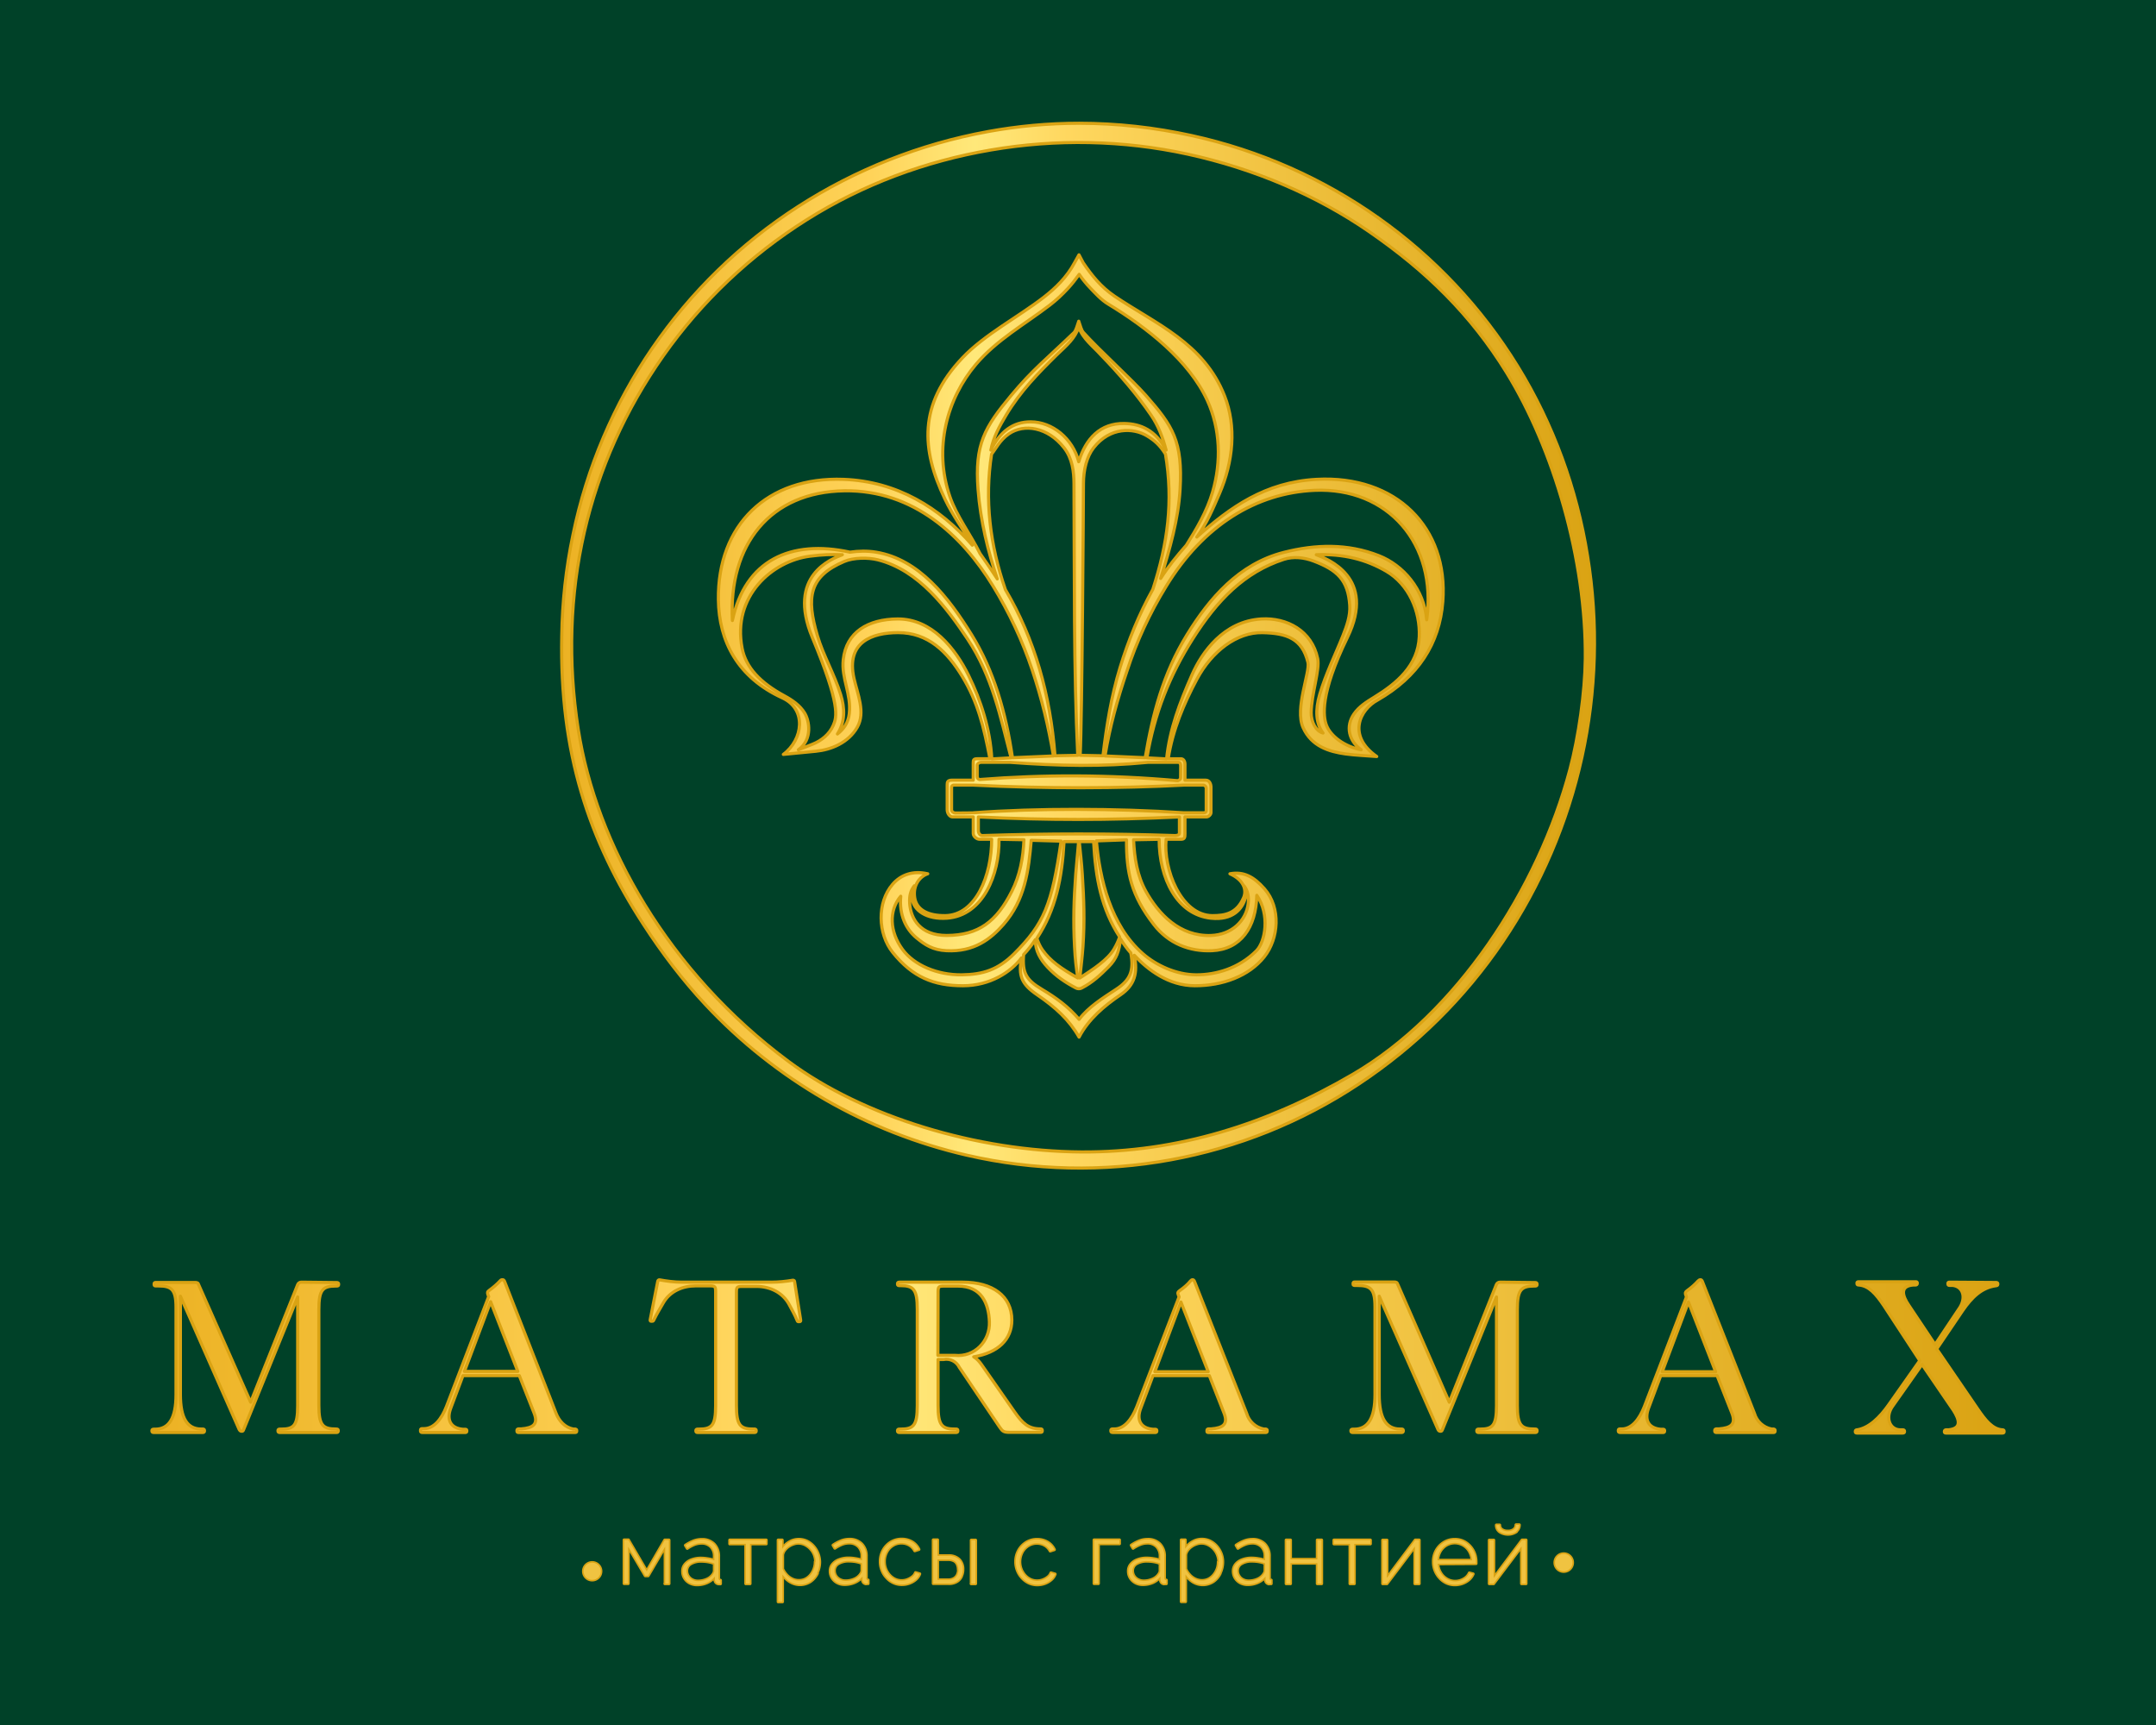 <svg width="275" height="220" version="1.1" viewBox="0 0 275 220" xmlns="http://www.w3.org/2000/svg" xmlns:xlink="http://www.w3.org/1999/xlink"><defs><linearGradient id="New_Gradient" x2="44.43" y1="22.47" y2="22.47" gradientUnits="userSpaceOnUse"><stop stop-color="#ecb224" offset="0"/><stop stop-color="#ffd359" offset=".3"/><stop stop-color="#ffe87a" offset=".4"/><stop stop-color="#ffd75f" offset=".49"/><stop stop-color="#daa313" offset="1"/></linearGradient><linearGradient id="Gradient1" x2="44.43" y1="22.47" y2="22.47" gradientTransform="matrix(2.965 0 0 2.965 71.645 54.37)" gradientUnits="userSpaceOnUse" xlink:href="#New_Gradient"/><linearGradient id="Gradient3" x1="67.04" x2="303.29" y1="22.44" y2="22.44" gradientTransform="translate(-47.64,189.17)" xlink:href="#New_Gradient"/></defs><rect width="275" height="220" fill="#004128" style="paint-order:markers fill stroke"/><g transform="translate(0 -38.646)" stroke="#daa313" stroke-linejoin="round" stroke-width=".4" style="paint-order:markers stroke fill"><path d="m137.96 164.66c1.374-0.71 2.363-1.629 3.428-2.698 1.073-1.077 1.351-2.042 1.542-3.558 0.381 0.63 0.818 1.226 1.304 1.779 0.446 2.321-0.128 3.488-1.833 4.61-1.784 1.174-3.553 2.276-4.757 3.858-1.433-1.677-2.959-2.76-4.79-3.858-1.955-1.171-2.481-2.047-2.288-4.403 0.551-0.586 1.048-1.221 1.482-1.897 6e-3 1.434 0.667 2.535 1.571 3.499 1.077 1.148 2.255 1.946 3.634 2.668 0.22 0.115 0.495 0.109 0.706 0zm16.503-8.911c2.764 0.297 4.002-1.178 4.372-2.56 0.118-0.441 0.087-0.787-0.162-1.574 0.516 0.636 0.628 1.497 0.537 2.27-0.258 2.193-2.094 3.969-4.736 4.069-4.021 0.152-6.723-2.763-8.314-5.627-1.128-2.031-1.461-4.261-1.571-6.581l3.261-0.06c0 5.013 2.278 9.598 6.612 10.065zm-17.256-5.573c-0.233 3.227-0.323 5.857-0.148 9.191 0.085 1.629 0.208 2.668 0.415 4.003-2.138-1.198-3.515-2.169-4.507-3.573-0.318-0.45-0.541-0.959-0.712-1.482 2.397-3.646 3.209-7.638 3.467-12.334h1.85c-0.099 1.394-0.265 2.802-0.366 4.195zm0.925 9.191c0.225-3.297 0.122-5.988-0.083-9.191-0.09-1.408-0.246-2.8-0.387-4.195h1.827c0.252 4.768 1.026 8.602 3.322 12.156-0.176 0.54-0.427 1.05-0.712 1.542-0.792 1.368-2.667 2.593-4.364 3.691 0.132-1.334 0.306-2.665 0.397-4.003zm-10.146-2.808c2.757-3.131 3.226-6.919 3.547-10.746l3.811 0.108c-1.175 8.105-2.172 10.55-5.989 14.358-2.055 2.05-3.977 2.657-6.673 2.691-3.121 0.039-6.08-1.22-7.563-3.233-1.66-2.254-1.774-4.973-0.228-6.79-0.225 2.338 0.647 4.188 2.007 5.307 1.091 0.898 2.082 1.553 3.825 1.64 3.527 0.176 5.633-1.484 7.264-3.336zm24.611 6.412c-2.575 0-5.138-1.217-6.822-2.691-4.123-3.608-5.496-9.555-5.93-14.388l3.843-0.138c-0.033 4.194 0.619 7.099 3.486 10.805 1.876 2.425 4.566 3.463 7.412 3.336 3.66-0.164 5.621-2.935 5.721-7.065 1.688 2.453 1.104 5.919-0.064 7.086-2.25 2.249-5.139 3.055-7.647 3.055zm-2.161-18.057c0 0.238-0.356 0.304-0.598 0.296-8.558-0.274-16.006-0.273-24.521 0-0.323 0.01-0.53-0.316-0.53-0.623v-1.749c8.897 0.421 16.499 0.42 25.648 0zm3.418-5.768v2.922c0 0.143-0.145 0.237-0.338 0.237h-2.518c-8.654-0.565-18.752-0.598-26.836 0-0.058 0.021-2.243 0.033-2.304 0.03-0.297-0.017-0.486-0.203-0.486-0.415v-2.878c0-0.131 0.136-0.267 0.267-0.267h2.463c9.204 0.46 18.656 0.436 26.924 0h2.443c0.217 0 0.385 0.224 0.385 0.371zm-7.433-3.275h3.88c0.208 0 0.298 0.228 0.296 0.435l-0.012 1.557c-2e-3 0.247-0.364 0.35-0.364 0.35-8.89-0.789-17.144-0.79-25.278-0.148 0 0-0.299-0.058-0.299-0.378v-1.451c0-0.202 0.282-0.365 0.484-0.365h3.71c6.135 0.456 11.748 0.576 17.583 0zm-43.785-6.286c-0.599-0.977-1.571-1.646-2.579-2.192-3.106-1.682-4.922-3.63-5.396-6.05-1.31-6.688 3.867-11.156 8.648-11.762 1.693-0.214 2.667-0.24 4.13-0.187-1.364 0.534-7.105 2.664-3.825 10.555 3.598 8.654 3.14 10.122 2.668 11.207-0.493 1.135-1.487 1.948-2.639 2.402l-1.809 0.712c1.856-1.333 1.385-3.732 0.801-4.684zm66.558 1.571c-0.425-1.117-0.856-3.973 2.668-11.207 3.742-7.683-2.604-10.022-3.968-10.555 3.466-0.138 6.338 0.596 8.924 2.105 2.885 1.683 4.339 5.112 4.21 8.331-0.149 3.723-2.916 6-5.752 7.738-0.977 0.599-1.928 1.191-2.579 2.135-1.084 1.57-0.668 3.43 0.919 4.566-2.098-0.393-3.895-1.729-4.422-3.113zm-61.458-29.916c8.805-0.108 15.009 5.734 18.916 12.127 2.066 3.381 3.759 6.974 5.011 10.733 1.212 3.64 2.069 7.175 2.704 10.958l-5.228 0.225c-0.823-5.731-2.397-11.146-5.214-15.69-2.987-4.818-6.734-9.632-12.186-10.525-1.098-0.18-2.22-0.163-3.321 0-7.556-1.636-13.367 1.004-15.003 8.717-0.507-9.674 4.812-16.427 14.32-16.544zm18.766 34.197c-0.192-3.781-1.401-7.489-2.963-10.655-1.709-3.464-4.718-7.223-9.04-7.196-3.797 0.023-6.557 1.686-6.94 5.18-0.265 2.419 1.048 4.372 0.77 6.879-0.133 1.199-0.718 1.983-1.512 2.609 1.001-1.575 0.952-3.274 0.415-5.011-0.815-2.634-2.216-4.975-2.965-7.501-1.453-4.905-1.075-7.587 3.417-9.488 1.188-0.503 3.043-0.525 4.293-0.208 5.254 1.333 8.815 6.174 11.444 10.11 3.165 4.76 4.18 9.95 5.544 15.144zm14.441-0.379c0.627-3.775 1.56-7.156 2.787-10.78 1.234-3.803 2.916-7.446 5.011-10.852 4.755-7.817 11.515-11.918 18.916-12.245 9.368-0.414 15.672 6.821 14.32 16.514-0.334-3.919-2.997-6.962-6.108-8.183-3.993-1.568-8.088-1.443-12.127-0.415-5.736 1.46-9.503 5.893-12.334 10.496-3.066 4.985-4.383 10.095-5.337 15.69zm5.349 0.242c0.944-5.612 2.879-10.498 5.858-15.203 3.114-4.918 6.568-8.471 11.593-10.11 1.226-0.4 2.588-0.248 3.795 0.208 3.042 1.148 4.412 2.436 4.625 5.663 0.087 1.315-0.375 2.6-0.86 3.825-0.981 2.478-2.195 4.879-2.965 7.501-0.601 2.047-0.502 3.738 0.415 4.951-0.917-0.242-1.529-1.417-1.512-2.609 0.034-2.38 1.124-5.466 0.83-6.879-0.745-3.582-3.951-5.248-7.172-5.061-4.839 0.28-7.61 4.298-8.838 7.077-1.622 3.67-2.87 6.998-3.263 10.774zm-18.052-21.453c-1.983-5.704-2.666-11.511-1.762-17.291 0.528-0.633 1.01-1.743 2.187-2.566 1.944-1.359 4.994-0.876 7.054 1.765 1.063 1.363 1.26 3.035 1.269 4.566 0.067 11.292-0.041 23.924 0.478 34.657l-2.899 0.058c-0.609-7.804-2.587-14.863-6.328-21.19zm9.956-13.526c0-1.762 0.425-3.449 1.295-4.566 2.09-2.684 5.089-2.557 6.801-1.525 0.993 0.598 1.647 1.182 2.363 2.325 1.023 6.048 0.287 11.402-1.61 17.256-1.754 3.161-3.119 6.505-4.176 9.962-1.128 3.689-1.728 7.433-2.185 11.263l-2.908-0.058c0.237-4.329 0.42-33.077 0.42-34.657zm-11.811-4.269c0.305-1.622 1.123-3.088 1.953-4.477 1.794-3.004 4.105-5.364 6.428-7.649 1.452-1.382 2.3-2.094 2.829-3.559 0.509 1.48 1.857 2.459 2.834 3.559 2.379 2.454 4.592 5.03 6.38 7.649 0.959 1.404 1.485 2.837 1.931 4.477-1.334-2.52-3.231-3.361-5.337-3.396-3.062-0.051-4.917 1.931-5.811 4.878-0.774-2.991-3.38-5.079-6.12-5.088-2.288-0.007-3.918 1.272-5.087 3.605zm-1.364 13.223c-1.27-2.538-3.005-4.806-3.854-7.264-2.155-6.237-0.329-12.58 3.291-16.871 2.659-3.151 6.271-5.147 9.458-7.59 0.834-0.639 1.601-1.362 2.313-2.135 0.515-0.559 0.982-1.16 1.423-1.779 0.415 0.612 0.883 1.185 1.393 1.72 0.716 0.751 1.425 1.538 2.313 2.075 4.971 3.014 10.311 7.21 12.63 12.275 1.675 3.657 1.804 7.819 0.682 11.682-0.729 2.508-2.107 4.804-3.35 6.79-1.167 1.328-2.332 2.745-3.276 4.24 1.184-3.802 2.259-7.593 2.474-11.356 0.352-6.159-0.929-8.084-4.37-11.993-1.756-1.994-5.893-5.725-7.961-8.02-0.283-0.314-0.39-0.89-0.592-1.438-0.203 0.561-0.318 1.119-0.592 1.438-3.533 3.402-5.299 4.745-8.021 8.02-3.413 4.107-4.668 6.221-4.231 11.993 0.304 4.01 1.269 7.919 2.451 11.415-0.712-1.127-2.179-3.202-2.179-3.202zm12.72-35.579m-21.408 79.492c0.154 1.592 1.883 2.742 4.448 2.56 4.636-0.328 6.719-5.646 6.641-10.065l3.183 0.06c-0.1 2.318-0.502 4.509-1.547 6.581-1.948 3.864-4.247 5.614-8.307 5.627-3.371 0.011-4.59-2.125-4.719-4.069-0.069-1.045 0.139-1.707 0.596-2.27-0.278 0.629-0.325 1.263-0.295 1.574zm1.998-3.101c-1.865-0.434-3.419 0.103-4.488 1.349-1.994 2.325-1.897 6.283 0.03 8.687 2.523 3.149 5.233 4.242 8.954 4.242 3.436 0 6.109-1.73 7.471-3.56-0.418 2.289-0.027 3.34 2.003 4.721 2.358 1.612 4.067 3.179 5.335 5.39 1.21-2.312 3.242-4.01 5.279-5.39 1.841-1.247 2.227-2.835 1.762-5.047 1.711 1.825 4.349 3.886 7.738 3.886 3.527 0 6.875-1.22 8.837-3.679 1.861-2.334 2.164-6.258 0.03-8.687-1.388-1.58-2.691-2.229-4.403-1.912 1.801 0.794 2.154 2.093 1.74 3.049-0.871 2.011-2.352 2.288-3.955 2.288-4.053 0-6.309-6.011-5.925-9.74h1.897c0.467 0 0.507-0.238 0.507-0.712v-2.14h2.755c0.25 0 0.562-0.299 0.562-0.548v-3.248c0-0.362-0.168-0.887-0.665-0.887h-2.654v-2.042c0-0.35-0.174-0.69-0.514-0.69h-1.625c0.574-3.709 2.022-7.074 3.657-10.139 1.915-3.589 5.114-6.015 8.356-5.947 3.11 0.066 5.077 0.751 5.811 3.79 0.303 1.255-1.716 5.884-0.612 8.331 1.077 2.388 3.316 3.052 5.386 3.345 1.265 0.179 2.668 0.221 4.003 0.331-3.8-2.666-2.169-5.985 0.119-7.205 5.14-2.949 7.895-7.173 8.308-12.541 0.727-9.46-5.97-16.158-16.107-15.602-6.545 0.359-11.006 3.556-15.268 7.358 1.273-1.723 2.097-3.713 2.877-5.515 1.782-4.119 2.188-8.605 0.661-12.485-2.661-6.761-8.817-9.19-14.033-12.717-1.748-1.182-2.938-2.692-4.003-4.269l-0.534-1.008-0.563 1.008c-0.974 1.843-2.441 3.254-3.943 4.418-3.205 2.482-7.583 4.766-10.383 7.737-5.609 5.949-5.222 11.652-2.217 17.969 1.043 2.192 2.397 3.968 3.499 5.9-4.145-4.795-9.649-8.144-16.425-8.396-9.759-0.362-16.079 5.834-15.963 15.334 0.065 5.328 2.473 9.935 8.165 12.541 3.126 1.431 2.652 5.322 0.119 7.205l4.146-0.403c1.952-0.19 4.154-1.078 5.284-3.059 1.078-1.89 0.031-4.232-0.417-6.234-1.042-4.66 2.329-5.824 5.604-5.836 3.857-0.014 6.298 2.447 8.213 5.599 1.986 3.268 2.744 6.432 3.526 10.487h-1.599c-0.479 0-0.535 0.139-0.535 0.512v2.22h-2.697c-0.593 0-0.624 0.251-0.624 0.612v3.152c0 0.485 0.343 0.919 0.654 0.919h2.671v2.118c0 0.373 0.448 0.734 0.792 0.734h1.555c9e-3 4.584-2.006 9.686-5.913 9.74-2.201 0.03-3.67-0.739-3.904-2.288-0.249-1.653 0.709-2.735 1.666-3.049zm-17.729 23.949c-15.412-11.438-24.577-27.764-26.844-42.347-2.704-17.397 1.153-33.881 10.852-47.675 4.878-6.938 11.114-12.828 18.294-17.345 7.152-4.5 15.152-7.471 23.482-8.895 8.33-1.424 16.855-1.267 25.113 0.534 8.517 1.857 16.464 5.28 23.126 9.873 7.325 5.05 12.989 10.612 17.528 17.967 5.982 9.693 10.174 23.878 10.051 36.498-0.042 4.279-0.849 9.948-1.96 14.131-4.052 15.255-14.466 31.164-27.689 38.882-10.972 6.405-22.419 9.976-34.606 9.903-13.276-0.08-27.825-4.46-37.346-11.526zm25.368-118.6c-8.602 1.572-16.81 4.816-24.164 9.547-14.821 9.534-25.182 24.632-28.73 41.894-0.888 4.233-1.365 8.543-1.423 12.867-0.292 14.863 3.429 26.04 10.437 36.824 2.354 3.624 4.963 7.074 7.916 10.229 8.954 9.568 20.555 16.245 33.325 19.183 17.217 3.96 35.296 0.663 50.017-9.102 7.226-4.793 13.467-10.931 18.323-18.116 9.749-14.425 13.612-32.032 10.821-49.218-1.366-8.556-4.355-16.784-8.895-24.164-9.268-15.068-24.315-25.664-41.597-29.442-4.715-1.031-9.524-1.569-14.35-1.571-3.918-0.002-7.827 0.363-11.682 1.067z" fill="url(#Gradient1)" stroke-width=".4" style="paint-order:markers stroke fill"/><path d="m38.46 202.17c-0.214-0.015-0.412 0.111-0.49 0.31l-6 15-6.61-14.94c-0.1-0.3-0.19-0.33-0.51-0.33h-5c-0.14 0-0.19 0.06-0.19 0.17v0.14c0 0.08 0.08 0.13 0.24 0.13h0.3c1.64 0 2.25 0.41 2.25 2.71v11.16c0 3-0.91 4.4-2.66 4.4h-0.16c-0.17 0-0.25 0.05-0.25 0.16v0.09c0 0.11 0.08 0.17 0.22 0.17h6.26c0.13 0 0.22-0.06 0.22-0.17v-0.11c0-0.11-0.09-0.16-0.25-0.16h-0.16c-1.78 0-2.66-1.37-2.66-4.4v-12.54l7.5 17c0.08 0.13 0.16 0.22 0.3 0.22s0.19 0 0.27-0.22l6.89-16.9v13.85c0 2.54-0.46 3-2.13 3h-0.14c-0.16 0-0.24 0.05-0.24 0.16v0.1c0 0.11 0.08 0.17 0.21 0.17h7.25c0.14 0 0.22-0.06 0.22-0.17v-0.11c0-0.11-0.08-0.16-0.25-0.16-1.72 0-2.22-0.47-2.22-3v-12.24c0-2.49 0.47-3 2.17-3h0.1c0.17 0 0.25-0.05 0.25-0.16v-0.11c0-0.11-0.08-0.17-0.22-0.17zm81.19 1.23c2e-3 -0.62 0.08-0.73 0.71-0.73h1.84c3 0 3.906 2.212 4 4.54 0.101 2.5-1.922 4.554-4.41 4.29h-2.16zm-4.95-1.23c-0.13 0-0.22 0.06-0.22 0.17v0.11c0 0.11 0.09 0.16 0.25 0.16h0.17c1.63 0 2.1 0.52 2.1 3v12.3c0 2.54-0.47 3-2.16 3h-0.11c-0.16 0-0.25 0.05-0.25 0.16v0.1c0 0.11 0.09 0.17 0.22 0.17h7.25c0.14 0 0.22-0.06 0.22-0.17v-0.11c0-0.11-0.08-0.16-0.25-0.16h-0.16c-1.64 0-2.11-0.52-2.11-3v-5.87h0.71c0.816-0.16 1.638 0.251 2 1l5.17 7.66c0.351 0.52 0.52 0.63 1.28 0.63h3.94c0.14 0 0.19-0.06 0.19-0.17v-0.11c0-0.11-0.08-0.16-0.24-0.16-1.53 0-2.27-0.701-3.31-2.19l-4.19-6c-0.274-0.393-0.588-0.756-1-1 3.09-0.52 4.86-2.19 4.86-4.68 0-3.06-2.43-4.84-6.26-4.84zm76.66 0c-0.216-0.016-0.418 0.109-0.5 0.31l-6 15-6.56-15c-0.11-0.3-0.19-0.33-0.52-0.33h-5c-0.14 0-0.19 0.06-0.19 0.17v0.14c0 0.08 0.08 0.13 0.24 0.13h0.3c1.65 0 2.25 0.41 2.25 2.71v11.22c0 3-0.9 4.4-2.65 4.4h-0.17c-0.16 0-0.25 0.05-0.25 0.16v0.09c0 0.11 0.09 0.17 0.22 0.17h6.24c0.14 0 0.22-0.06 0.22-0.17v-0.11c0-0.11-0.08-0.16-0.25-0.16h-0.16c-1.78 0-2.66-1.37-2.66-4.4v-12.54l7.5 17c0.062 0.14 0.16 0.22 0.3 0.22s0.182-3e-3 0.27-0.22l6.89-16.9v13.85c0 2.54-0.46 3-2.13 3h-0.14c-0.16 0-0.24 0.05-0.24 0.16v0.1c0 0.11 0.08 0.17 0.22 0.17h7.24c0.14 0 0.22-0.06 0.22-0.17v-0.11c0-0.11-0.08-0.16-0.24-0.16h-0.06c-1.72 0-2.21-0.47-2.21-3v-12.24c0-2.49 0.46-3 2.16-3h0.11c0.16 0 0.24-0.05 0.24-0.16v-0.11c0-0.11-0.08-0.17-0.22-0.17zm57.29 0c-0.14 0-0.19 0.06-0.19 0.14v0.11c0 0.11 0.08 0.16 0.21 0.16h0.39c1.36 0.14 1.8 1.64 0.76 3.06l-3 4.49-3.34-5c-0.82-1.2-1.2-2.46 0.55-2.6h0.3c0.13 0 0.22-0.08 0.22-0.19v-0.08c0-0.08-0.06-0.14-0.17-0.14h-7.33c-0.13 0-0.19 0.06-0.19 0.14v0.11c0 0.11 0.08 0.16 0.22 0.16 1.29 0.09 2.19 1.13 3.2 2.63l4.59 7.01-4 5.68c-1.1 1.56-2.49 2.93-4 3.15-0.13 0-0.22 0.08-0.22 0.16v0.11c0 0.08 0.06 0.14 0.19 0.14h5.86c0.13 0 0.22-0.06 0.22-0.14v-0.11c0-0.11-0.09-0.16-0.22-0.16h-0.39c-1.36-0.08-1.88-1.7-0.87-3.06l3.72-5.28 4 5.85c0.77 1.21 1.09 2.32-0.63 2.49h-0.3c-0.13 0-0.22 0.08-0.22 0.19v0.08c0 0.08 0.06 0.14 0.19 0.14h7.22c0.14 0 0.2-0.06 0.2-0.14v-0.14c0-0.08-0.09-0.13-0.22-0.13-1.26-0.08-2.16-1.23-3.12-2.63l-5.25-7.68 3.33-4.92c1.13-1.64 2.38-2.9 4.24-3.15 0.14 0 0.22-0.08 0.22-0.16v-0.11c0-0.08-0.08-0.14-0.22-0.14zm-150.29 0h-11.38c-0.963 0-1.922-0.129-2.87-0.3-0.13 0-0.19 0.08-0.22 0.22l-0.95 4.84c-0.027 0.137-4e-3 0.22 0.11 0.22h0.11c0.08 0 0.157-1e-3 0.21-0.11 0.437-0.901 0.816-1.501 1.24-2.24 0.842-1.467 2.439-2.16 4.13-2.16h1.83c0.63 0 0.71 0.11 0.71 0.73v14.54c0 2.54-0.47 3-2.16 3h-0.11c-0.17 0-0.25 0.05-0.25 0.16v0.1c0 0.11 0.08 0.17 0.22 0.17h7.25c0.14 0 0.22-0.06 0.22-0.17v-0.11c0-0.11-0.08-0.16-0.25-0.16h-0.16c-1.64 0-2.11-0.52-2.11-3v-14.46c0-0.62 0.08-0.73 0.71-0.73h1.86c1.753 0 3.364 0.799 4.18 2.35 0.348 0.661 0.725 1.306 1 2 0.014 0.105 0.119 0.172 0.22 0.14h0.11c0.09 0 0.14-0.08 0.11-0.22l-0.76-4.81c0-0.17-0.08-0.25-0.22-0.25-0.919 0.155-1.85 0.25-2.78 0.25zm-35.78 2.49 3.47 8.89h-6.81zm1.23-2.68c-0.421 0.46-0.897 0.862-1.4 1.23-0.247 0.181-0.269 0.28-0.16 0.58l0.08 0.22-5.38 14c-0.621 1.617-1.59 2.84-2.88 2.84h-0.22c-0.13 0-0.21 0.05-0.21 0.16v0.16c0 0.11 0.08 0.17 0.24 0.17h5.47c0.14 0 0.19-0.06 0.19-0.17v-0.11c0-0.08-0.08-0.13-0.22-0.13h-0.3c-1.5-0.14-2.103-1.151-1.53-2.68l1.56-4.16h7.19l1.89 4.79c0.559 1.417-0.14 1.88-1.64 2h-0.33c-0.14 0-0.22 0.08-0.22 0.16v0.13c0 0.11 0.06 0.17 0.19 0.17h7.23c0.14 0 0.2-0.06 0.2-0.17v-0.11c0-0.08-0.06-0.13-0.2-0.16h-0.24c-1.048-0.202-1.802-1.006-2.19-2l-6.57-16.82c-0.06-0.14-0.14-0.227-0.25-0.22-0.117 7e-3 -0.179-0.012-0.3 0.12zm86.82 2.72 3.48 8.89h-6.81zm-0.16-1.45c-0.25 0.19-0.28 0.28-0.16 0.58l0.08 0.22-5.39 14c-0.63 1.61-1.59 2.84-2.87 2.84h-0.22c-0.14 0-0.22 0.05-0.22 0.16v0.12c0 0.11 0.08 0.17 0.25 0.17h5.42c0.13 0 0.19-0.06 0.19-0.17v-0.11c0-0.08-0.08-0.13-0.22-0.13h-0.3c-1.51-0.14-2.11-1.15-1.53-2.68l1.56-4.16h7.19l1.88 4.79c0.55 1.42-0.13 1.88-1.64 2h-0.32c-0.14 0-0.22 0.08-0.22 0.16v0.13c0 0.11 0 0.17 0.19 0.17h7.3c0.14 0 0.19-0.06 0.19-0.17v-0.11c0-0.08-0.05-0.13-0.19-0.16h-0.25c-1.044-0.206-1.885-0.978-2.18-2l-6.65-16.82c-0.055-0.138-0.14-0.225-0.24-0.22-0.118 5e-3 -0.21 0.079-0.275 0.16-0.38 0.472-0.865 0.872-1.375 1.23zm64.89 1.45 3.47 8.89h-6.81zm-0.16-1.45c-0.25 0.19-0.28 0.28-0.17 0.58l0.08 0.22-5.38 14c-0.63 1.61-1.59 2.84-2.88 2.84h-0.21c-0.14 0-0.22 0.05-0.22 0.16v0.12c0 0.11 0.08 0.17 0.24 0.17h5.47c0.14 0 0.19-0.06 0.19-0.17v-0.11c0-0.08-0.08-0.13-0.21-0.13h-0.3c-1.51-0.14-2.11-1.15-1.54-2.68l1.56-4.16h7.19l1.89 4.79c0.55 1.42-0.14 1.88-1.64 2h-0.33c-0.13 0-0.22 0.08-0.22 0.16v0.13c0 0.11 0.06 0.17 0.2 0.17h7.3c0.14 0 0.19-0.06 0.19-0.17v-0.11c0-0.08-0.05-0.13-0.19-0.16h-0.25c-1.048-0.202-1.894-0.975-2.19-2l-6.64-16.82c-0.056-0.142-0.14-0.227-0.25-0.22-0.117 7e-3 -0.222 0.073-0.3 0.16-0.415 0.461-0.883 0.872-1.39 1.23z" fill="url(#Gradient3)" style="paint-order:markers stroke fill"/><path d="m200.57 237.94a1.114 1.114 0 1 0-1.108 1.108 1.114 1.114 0 0 0 1.108-1.108zm-6.468 2.68h0.537v-5.557h-0.492l-3.624 4.83v-4.817h-0.557v5.544h0.537l3.578-4.745v4.745zm-0.714-6.665a1.035 1.035 0 0 0 0.393-0.832h-0.406a0.727 0.727 0 0 1-0.282 0.583 1.18 1.18 0 0 1-0.78 0.223 1.2 1.2 0 0 1-0.78-0.229 0.7 0.7 0 0 1-0.256-0.55h-0.406a1.035 1.035 0 0 0 0.393 0.832 1.927 1.927 0 0 0 2.15 0zm-5.125 4.1a0.413 0.413 0 0 0 0-0.1v-0.124a2.916 2.916 0 0 0-1.311-2.458 2.523 2.523 0 0 0-1.4-0.393 2.621 2.621 0 0 0-1.389 0.387 2.824 2.824 0 0 0-0.976 1.029 2.929 2.929 0 0 0-0.354 1.435 3.061 3.061 0 0 0 0.21 1.115 2.975 2.975 0 0 0 0.576 0.923 2.673 2.673 0 0 0 0.872 0.655 2.562 2.562 0 0 0 1.094 0.229 2.78 2.78 0 0 0 0.983-0.177 2.622 2.622 0 0 0 0.813-0.485 1.966 1.966 0 0 0 0.511-0.708l-0.472-0.125a1.651 1.651 0 0 1-0.721 0.767 2.1 2.1 0 0 1-1.094 0.3 2.012 2.012 0 0 1-1.062-0.295 2.281 2.281 0 0 1-0.8-0.8 2.458 2.458 0 0 1-0.354-1.147zm-0.5-0.413h-4.4a2.556 2.556 0 0 1 0.341-1.153 2.241 2.241 0 0 1 0.78-0.786 2.149 2.149 0 0 1 2.936 0.786 2.563 2.563 0 0 1 0.347 1.153zm-7.287 2.975h0.537v-5.554h-0.491l-3.624 4.83v-4.817h-0.531v5.544h0.531l3.578-4.745zm-7.74-5.079h2.051v-0.475h-4.633v0.478h2.045v5.079h0.537zm-4.705 5.079h0.537v-5.554h-0.537v2.464h-3.434v-2.464h-0.537v5.557h0.537v-2.621h3.434zm-6.062 0h0.164v-0.439a0.275 0.275 0 0 1-0.177-0.072 0.3 0.3 0 0 1-0.059-0.2v-2.743a2.2 2.2 0 0 0-0.577-1.6 2.13 2.13 0 0 0-1.579-0.583 2.911 2.911 0 0 0-1.009 0.183 5.315 5.315 0 0 0-1.055 0.557l0.223 0.38a4.88 4.88 0 0 1 0.924-0.492 2.471 2.471 0 0 1 0.865-0.17 1.612 1.612 0 0 1 1.225 0.459 1.7 1.7 0 0 1 0.446 1.226v0.524a4.475 4.475 0 0 0-0.826-0.2 5.273 5.273 0 0 0-0.885-0.079 3.276 3.276 0 0 0-1.212 0.21 1.966 1.966 0 0 0-0.826 0.577 1.37 1.37 0 0 0-0.3 0.872 1.664 1.664 0 0 0 0.242 0.872 1.749 1.749 0 0 0 0.655 0.609 1.966 1.966 0 0 0 0.95 0.223 3.133 3.133 0 0 0 1.271-0.262 2.654 2.654 0 0 0 0.99-0.754v0.439a0.524 0.524 0 0 0 0.125 0.315 0.5 0.5 0 0 0 0.315 0.17zm-0.609-1.658a0.655 0.655 0 0 1-0.052 0.236 1.344 1.344 0 0 1-0.164 0.269 1.809 1.809 0 0 1-0.76 0.59 2.733 2.733 0 0 1-1.114 0.229 1.494 1.494 0 0 1-0.754-0.184 1.271 1.271 0 0 1-0.5-0.478 1.186 1.186 0 0 1-0.184-0.655 1.016 1.016 0 0 1 0.518-0.9 2.536 2.536 0 0 1 1.357-0.328 5.243 5.243 0 0 1 0.852 0.072 4.59 4.59 0 0 1 0.806 0.223v0.917zm-5.728 0.308a3.277 3.277 0 0 0 0.321-1.429 2.929 2.929 0 0 0-0.2-1.062 3.218 3.218 0 0 0-0.557-0.924 2.824 2.824 0 0 0-0.845-0.655 2.392 2.392 0 0 0-1.068-0.236 2.333 2.333 0 0 0-1.2 0.334 2.7 2.7 0 0 0-0.911 0.872v-1.121h-0.492v7.864h0.531v-3.473a3.192 3.192 0 0 0 0.9 0.924 2.418 2.418 0 0 0 2.621 0 2.621 2.621 0 0 0 0.9-1.049zm-0.229-1.429a2.681 2.681 0 0 1-0.144 0.878 2.623 2.623 0 0 1-0.433 0.767 2.071 2.071 0 0 1-0.655 0.544 1.874 1.874 0 0 1-0.885 0.2 1.927 1.927 0 0 1-0.845-0.2 2.28 2.28 0 0 1-0.714-0.537 2.994 2.994 0 0 1-0.5-0.741v-1.809a1.376 1.376 0 0 1 0.236-0.557 2.033 2.033 0 0 1 0.492-0.485 2.386 2.386 0 0 1 0.655-0.334 1.789 1.789 0 0 1 0.609-0.118 1.966 1.966 0 0 1 0.878 0.2 2.536 2.536 0 0 1 0.708 0.531 2.471 2.471 0 0 1 0.655 1.671zm-6.809 2.779h0.164v-0.439a0.275 0.275 0 0 1-0.177-0.072 0.3 0.3 0 0 1-0.059-0.2v-2.743a2.182 2.182 0 0 0-0.583-1.6 2.117 2.117 0 0 0-1.573-0.583 2.883 2.883 0 0 0-1.009 0.183 5.316 5.316 0 0 0-1.055 0.557l0.223 0.38a4.88 4.88 0 0 1 0.924-0.492 2.444 2.444 0 0 1 0.865-0.17 1.619 1.619 0 0 1 1.226 0.459 1.7 1.7 0 0 1 0.446 1.225v0.524a4.477 4.477 0 0 0-0.826-0.2 5.29 5.29 0 0 0-0.891-0.079 3.277 3.277 0 0 0-1.206 0.21 1.966 1.966 0 0 0-0.826 0.577 1.311 1.311 0 0 0-0.3 0.872 1.606 1.606 0 0 0 0.242 0.872 1.7 1.7 0 0 0 0.655 0.609 1.966 1.966 0 0 0 0.95 0.223 3.159 3.159 0 0 0 1.271-0.262 2.706 2.706 0 0 0 0.97-0.76v0.439a0.564 0.564 0 0 0 0.118 0.315 0.531 0.531 0 0 0 0.321 0.17zm-0.609-1.658a0.655 0.655 0 0 1-0.052 0.236 1.345 1.345 0 0 1-0.164 0.269 1.8 1.8 0 0 1-0.767 0.59 2.681 2.681 0 0 1-1.108 0.229 1.494 1.494 0 0 1-0.754-0.184 1.31 1.31 0 0 1-0.511-0.478 1.239 1.239 0 0 1-0.177-0.655 1.016 1.016 0 0 1 0.518-0.9 2.536 2.536 0 0 1 1.352-0.323 5.241 5.241 0 0 1 0.852 0.072 4.588 4.588 0 0 1 0.806 0.223v0.917zm-7.864-3.434h2.661v-0.478h-3.224v5.557h0.537v-5.079zm-9.752 3.519a2.621 2.621 0 0 1 0-2.425 2.228 2.228 0 0 1 0.786-0.845 2.064 2.064 0 0 1 2.1-0.052 1.828 1.828 0 0 1 0.7 0.727l0.524-0.17a2.2 2.2 0 0 0-0.865-0.95 2.582 2.582 0 0 0-1.311-0.347 2.622 2.622 0 0 0-1.409 0.38 2.825 2.825 0 0 0-0.976 1.029 2.916 2.916 0 0 0-0.354 1.442 3.008 3.008 0 0 0 0.21 1.114 2.8 2.8 0 0 0 0.583 0.924 2.7 2.7 0 0 0 0.878 0.655 2.5 2.5 0 0 0 1.081 0.229 2.726 2.726 0 0 0 0.983-0.177 2.62 2.62 0 0 0 0.793-0.478 1.678 1.678 0 0 0 0.485-0.7l-0.524-0.151a1.153 1.153 0 0 1-0.36 0.5 2.222 2.222 0 0 1-0.655 0.38 2.025 2.025 0 0 1-0.754 0.144 1.966 1.966 0 0 1-1.1-0.328 2.392 2.392 0 0 1-0.793-0.878zm-6.494 1.579h0.557v-5.544h-0.537v5.544zm-1.265-0.924a1.966 1.966 0 0 0 0.2-0.9 1.71 1.71 0 0 0-0.465-1.252 1.848 1.848 0 0 0-1.4-0.478h-1.363v-2.026h-0.537v5.557h1.966a1.9 1.9 0 0 0 1.009-0.242 1.461 1.461 0 0 0 0.6-0.655zm-0.341-0.9a1.7 1.7 0 0 1-0.131 0.655 1.154 1.154 0 0 1-0.433 0.5 1.415 1.415 0 0 1-0.767 0.19h-1.356v-2.611h1.311a1.6 1.6 0 0 1 0.819 0.177 0.99 0.99 0 0 1 0.413 0.485 1.71 1.71 0 0 1 0.118 0.655zm-9.175 0.216a2.53 2.53 0 0 1-0.295-1.212 2.477 2.477 0 0 1 0.295-1.212 2.13 2.13 0 0 1 0.786-0.845 2 2 0 0 1 1.1-0.315 2.025 2.025 0 0 1 1 0.262 1.828 1.828 0 0 1 0.7 0.727l0.524-0.17a2.248 2.248 0 0 0-0.865-0.95 2.582 2.582 0 0 0-1.311-0.347 2.621 2.621 0 0 0-1.409 0.38 2.772 2.772 0 0 0-0.976 1.029 2.916 2.916 0 0 0-0.354 1.442 2.884 2.884 0 0 0 0.21 1.114 2.8 2.8 0 0 0 0.583 0.924 2.7 2.7 0 0 0 0.878 0.655 2.5 2.5 0 0 0 1.081 0.229 2.667 2.667 0 0 0 0.976-0.177 2.569 2.569 0 0 0 0.8-0.478 1.678 1.678 0 0 0 0.485-0.7l-0.524-0.151a1.153 1.153 0 0 1-0.36 0.5 2.314 2.314 0 0 1-0.655 0.38 2.025 2.025 0 0 1-0.754 0.144 1.966 1.966 0 0 1-1.1-0.328 2.4 2.4 0 0 1-0.8-0.878zm-2.536 1.592h0.164v-0.439a0.275 0.275 0 0 1-0.177-0.072 0.3 0.3 0 0 1-0.059-0.2v-2.743a2.182 2.182 0 0 0-0.583-1.6 2.13 2.13 0 0 0-1.573-0.583 2.883 2.883 0 0 0-1.009 0.183 5.317 5.317 0 0 0-1.055 0.557l0.223 0.38a5.047 5.047 0 0 1 0.917-0.492 2.51 2.51 0 0 1 0.872-0.17 1.619 1.619 0 0 1 1.226 0.459 1.7 1.7 0 0 1 0.446 1.226v0.524a4.476 4.476 0 0 0-0.826-0.2 5.285 5.285 0 0 0-0.891-0.079 3.277 3.277 0 0 0-1.206 0.21 1.966 1.966 0 0 0-0.826 0.577 1.311 1.311 0 0 0-0.3 0.872 1.606 1.606 0 0 0 0.242 0.872 1.7 1.7 0 0 0 0.655 0.609 1.966 1.966 0 0 0 0.95 0.223 3.159 3.159 0 0 0 1.271-0.262 2.706 2.706 0 0 0 1-0.754v0.439a0.564 0.564 0 0 0 0.118 0.315 0.531 0.531 0 0 0 0.321 0.17zm-0.609-1.658a0.655 0.655 0 0 1-0.052 0.236 1.344 1.344 0 0 1-0.164 0.269 1.8 1.8 0 0 1-0.767 0.59 2.681 2.681 0 0 1-1.108 0.229 1.494 1.494 0 0 1-0.754-0.184 1.311 1.311 0 0 1-0.511-0.478 1.239 1.239 0 0 1-0.177-0.655 1.016 1.016 0 0 1 0.518-0.9 2.536 2.536 0 0 1 1.357-0.328 5.243 5.243 0 0 1 0.852 0.072 4.587 4.587 0 0 1 0.806 0.223v0.917zm-5.727 0.314a3.277 3.277 0 0 0 0.321-1.429 3.073 3.073 0 0 0-0.76-1.966 2.72 2.72 0 0 0-0.839-0.655 2.392 2.392 0 0 0-1.068-0.236 2.3 2.3 0 0 0-1.2 0.334 2.621 2.621 0 0 0-0.911 0.872v-1.12h-0.5v7.864h0.537v-3.473a3.191 3.191 0 0 0 0.931 0.9 2.418 2.418 0 0 0 2.621 0 2.693 2.693 0 0 0 0.9-1.049zm-0.229-1.429a2.53 2.53 0 0 1-0.151 0.878 2.582 2.582 0 0 1-0.426 0.767 2.071 2.071 0 0 1-0.655 0.544 1.875 1.875 0 0 1-0.885 0.2 1.907 1.907 0 0 1-0.845-0.2 2.208 2.208 0 0 1-0.714-0.537 3 3 0 0 1-0.5-0.741v-1.8a1.376 1.376 0 0 1 0.236-0.557 2.13 2.13 0 0 1 0.485-0.485 2.5 2.5 0 0 1 0.655-0.334 1.854 1.854 0 0 1 0.616-0.118 1.966 1.966 0 0 1 0.872 0.2 2.451 2.451 0 0 1 0.708 0.531 2.412 2.412 0 0 1 0.478 0.76 2.523 2.523 0 0 1 0.17 0.911zm-8.329-2.294h2.058v-0.477h-4.635v0.478h2.045v5.079h0.531zm-3.932 5.092h0.157v-0.439a0.275 0.275 0 0 1-0.177-0.072 0.3 0.3 0 0 1-0.059-0.2v-2.748a2.176 2.176 0 0 0-0.577-1.6 2.13 2.13 0 0 0-1.573-0.583 2.95 2.95 0 0 0-1.016 0.183 5.7 5.7 0 0 0-1.055 0.557l0.229 0.38a4.841 4.841 0 0 1 0.917-0.492 2.509 2.509 0 0 1 0.872-0.17 1.632 1.632 0 0 1 1.225 0.459 1.7 1.7 0 0 1 0.446 1.225v0.524a4.589 4.589 0 0 0-0.826-0.2 5.29 5.29 0 0 0-0.891-0.079 3.277 3.277 0 0 0-1.212 0.21 1.966 1.966 0 0 0-0.819 0.577 1.311 1.311 0 0 0-0.295 0.885 1.606 1.606 0 0 0 0.242 0.872 1.7 1.7 0 0 0 0.655 0.609 1.966 1.966 0 0 0 0.95 0.223 3.1 3.1 0 0 0 1.265-0.262 2.622 2.622 0 0 0 1-0.786v0.439a0.57 0.57 0 0 0 0.125 0.315 0.531 0.531 0 0 0 0.315 0.17zm-0.609-1.658a0.57 0.57 0 0 1-0.059 0.236 1.055 1.055 0 0 1-0.157 0.269 1.8 1.8 0 0 1-0.767 0.59 2.7 2.7 0 0 1-1.108 0.229 1.474 1.474 0 0 1-0.754-0.184 1.311 1.311 0 0 1-0.511-0.478 1.245 1.245 0 0 1-0.183-0.655 1.022 1.022 0 0 1 0.524-0.9 2.5 2.5 0 0 1 1.35-0.328 5.294 5.294 0 0 1 0.858 0.072 4.723 4.723 0 0 1 0.806 0.223v0.917zm-6.311 1.645h0.51v-5.556h-0.524l-2.307 3.984-2.34-4h-0.537v5.557h0.508v-4.705l2.189 3.709h0.354l2.182-3.716v4.712zm-9.28-2.68a1.1 1.1 0 1 0 7e-3 0z" fill="#f0c341" style="paint-order:markers stroke fill" data-name="Path 117"/></g><g transform="translate(0 -38.646)"><path d="m137.96 164.66c1.374-0.71 2.363-1.629 3.428-2.698 1.073-1.077 1.351-2.042 1.542-3.558 0.381 0.63 0.818 1.226 1.304 1.779 0.446 2.321-0.128 3.488-1.833 4.61-1.784 1.174-3.553 2.276-4.757 3.858-1.433-1.677-2.959-2.76-4.79-3.858-1.955-1.171-2.481-2.047-2.288-4.403 0.551-0.586 1.048-1.221 1.482-1.897 6e-3 1.434 0.667 2.535 1.571 3.499 1.077 1.148 2.255 1.946 3.634 2.668 0.22 0.115 0.495 0.109 0.706 0zm16.503-8.911c2.764 0.297 4.002-1.178 4.372-2.56 0.118-0.441 0.087-0.787-0.162-1.574 0.516 0.636 0.628 1.497 0.537 2.27-0.258 2.193-2.094 3.969-4.736 4.069-4.021 0.152-6.723-2.763-8.314-5.627-1.128-2.031-1.461-4.261-1.571-6.581l3.261-0.06c0 5.013 2.278 9.598 6.612 10.065zm-17.256-5.573c-0.233 3.227-0.323 5.857-0.148 9.191 0.085 1.629 0.208 2.668 0.415 4.003-2.138-1.198-3.515-2.169-4.507-3.573-0.318-0.45-0.541-0.959-0.712-1.482 2.397-3.646 3.209-7.638 3.467-12.334h1.85c-0.099 1.394-0.265 2.802-0.366 4.195zm0.925 9.191c0.225-3.297 0.122-5.988-0.083-9.191-0.09-1.408-0.246-2.8-0.387-4.195h1.827c0.252 4.768 1.026 8.602 3.322 12.156-0.176 0.54-0.427 1.05-0.712 1.542-0.792 1.368-2.667 2.593-4.364 3.691 0.132-1.334 0.306-2.665 0.397-4.003zm-10.146-2.808c2.757-3.131 3.226-6.919 3.547-10.746l3.811 0.108c-1.175 8.105-2.172 10.55-5.989 14.358-2.055 2.05-3.977 2.657-6.673 2.691-3.121 0.039-6.08-1.22-7.563-3.233-1.66-2.254-1.774-4.973-0.228-6.79-0.225 2.338 0.647 4.188 2.007 5.307 1.091 0.898 2.082 1.553 3.825 1.64 3.527 0.176 5.633-1.484 7.264-3.336zm24.611 6.412c-2.575 0-5.138-1.217-6.822-2.691-4.123-3.608-5.496-9.555-5.93-14.388l3.843-0.138c-0.033 4.194 0.619 7.099 3.486 10.805 1.876 2.425 4.566 3.463 7.412 3.336 3.66-0.164 5.621-2.935 5.721-7.065 1.688 2.453 1.104 5.919-0.064 7.086-2.25 2.249-5.139 3.055-7.647 3.055zm-2.161-18.057c0 0.238-0.356 0.304-0.598 0.296-8.558-0.274-16.006-0.273-24.521 0-0.323 0.01-0.53-0.316-0.53-0.623v-1.749c8.897 0.421 16.499 0.42 25.648 0zm3.418-5.768v2.922c0 0.143-0.145 0.237-0.338 0.237h-2.518c-8.654-0.565-18.752-0.598-26.836 0-0.058 0.021-2.243 0.033-2.304 0.03-0.297-0.017-0.486-0.203-0.486-0.415v-2.878c0-0.131 0.136-0.267 0.267-0.267h2.463c9.204 0.46 18.656 0.436 26.924 0h2.443c0.217 0 0.385 0.224 0.385 0.371zm-7.433-3.275h3.88c0.208 0 0.298 0.228 0.296 0.435l-0.012 1.557c-2e-3 0.247-0.364 0.35-0.364 0.35-8.89-0.789-17.144-0.79-25.278-0.148 0 0-0.299-0.058-0.299-0.378v-1.451c0-0.202 0.282-0.365 0.484-0.365h3.71c6.135 0.456 11.748 0.576 17.583 0zm-43.785-6.286c-0.599-0.977-1.571-1.646-2.579-2.192-3.106-1.682-4.922-3.63-5.396-6.05-1.31-6.688 3.867-11.156 8.648-11.762 1.693-0.214 2.667-0.24 4.13-0.187-1.364 0.534-7.105 2.664-3.825 10.555 3.598 8.654 3.14 10.122 2.668 11.207-0.493 1.135-1.487 1.948-2.639 2.402l-1.809 0.712c1.856-1.333 1.385-3.732 0.801-4.684zm66.558 1.571c-0.425-1.117-0.856-3.973 2.668-11.207 3.742-7.683-2.604-10.022-3.968-10.555 3.466-0.138 6.338 0.596 8.924 2.105 2.885 1.683 4.339 5.112 4.21 8.331-0.149 3.723-2.916 6-5.752 7.738-0.977 0.599-1.928 1.191-2.579 2.135-1.084 1.57-0.668 3.43 0.919 4.566-2.098-0.393-3.895-1.729-4.422-3.113zm-61.458-29.916c8.805-0.108 15.009 5.734 18.916 12.127 2.066 3.381 3.759 6.974 5.011 10.733 1.212 3.64 2.069 7.175 2.704 10.958l-5.228 0.225c-0.823-5.731-2.397-11.146-5.214-15.69-2.987-4.818-6.734-9.632-12.186-10.525-1.098-0.18-2.22-0.163-3.321 0-7.556-1.636-13.367 1.004-15.003 8.717-0.507-9.674 4.812-16.427 14.32-16.544zm18.766 34.197c-0.192-3.781-1.401-7.489-2.963-10.655-1.709-3.464-4.718-7.223-9.04-7.196-3.797 0.023-6.557 1.686-6.94 5.18-0.265 2.419 1.048 4.372 0.77 6.879-0.133 1.199-0.718 1.983-1.512 2.609 1.001-1.575 0.952-3.274 0.415-5.011-0.815-2.634-2.216-4.975-2.965-7.501-1.453-4.905-1.075-7.587 3.417-9.488 1.188-0.503 3.043-0.525 4.293-0.208 5.254 1.333 8.815 6.174 11.444 10.11 3.165 4.76 4.18 9.95 5.544 15.144zm14.441-0.379c0.627-3.775 1.56-7.156 2.787-10.78 1.234-3.803 2.916-7.446 5.011-10.852 4.755-7.817 11.515-11.918 18.916-12.245 9.368-0.414 15.672 6.821 14.32 16.514-0.334-3.919-2.997-6.962-6.108-8.183-3.993-1.568-8.088-1.443-12.127-0.415-5.736 1.46-9.503 5.893-12.334 10.496-3.066 4.985-4.383 10.095-5.337 15.69zm5.349 0.242c0.944-5.612 2.879-10.498 5.858-15.203 3.114-4.918 6.568-8.471 11.593-10.11 1.226-0.4 2.588-0.248 3.795 0.208 3.042 1.148 4.412 2.436 4.625 5.663 0.087 1.315-0.375 2.6-0.86 3.825-0.981 2.478-2.195 4.879-2.965 7.501-0.601 2.047-0.502 3.738 0.415 4.951-0.917-0.242-1.529-1.417-1.512-2.609 0.034-2.38 1.124-5.466 0.83-6.879-0.745-3.582-3.951-5.248-7.172-5.061-4.839 0.28-7.61 4.298-8.838 7.077-1.622 3.67-2.87 6.998-3.263 10.774zm-18.052-21.453c-1.983-5.704-2.666-11.511-1.762-17.291 0.528-0.633 1.01-1.743 2.187-2.566 1.944-1.359 4.994-0.876 7.054 1.765 1.063 1.363 1.26 3.035 1.269 4.566 0.067 11.292-0.041 23.924 0.478 34.657l-2.899 0.058c-0.609-7.804-2.587-14.863-6.328-21.19zm9.956-13.526c0-1.762 0.425-3.449 1.295-4.566 2.09-2.684 5.089-2.557 6.801-1.525 0.993 0.598 1.647 1.182 2.363 2.325 1.023 6.048 0.287 11.402-1.61 17.256-1.754 3.161-3.119 6.505-4.176 9.962-1.128 3.689-1.728 7.433-2.185 11.263l-2.908-0.058c0.237-4.329 0.42-33.077 0.42-34.657zm-11.811-4.269c0.305-1.622 1.123-3.088 1.953-4.477 1.794-3.004 4.105-5.364 6.428-7.649 1.452-1.382 2.3-2.094 2.829-3.559 0.509 1.48 1.857 2.459 2.834 3.559 2.379 2.454 4.592 5.03 6.38 7.649 0.959 1.404 1.485 2.837 1.931 4.477-1.334-2.52-3.231-3.361-5.337-3.396-3.062-0.051-4.917 1.931-5.811 4.878-0.774-2.991-3.38-5.079-6.12-5.088-2.288-0.007-3.918 1.272-5.087 3.605zm-1.364 13.223c-1.27-2.538-3.005-4.806-3.854-7.264-2.155-6.237-0.329-12.58 3.291-16.871 2.659-3.151 6.271-5.147 9.458-7.59 0.834-0.639 1.601-1.362 2.313-2.135 0.515-0.559 0.982-1.16 1.423-1.779 0.415 0.612 0.883 1.185 1.393 1.72 0.716 0.751 1.425 1.538 2.313 2.075 4.971 3.014 10.311 7.21 12.63 12.275 1.675 3.657 1.804 7.819 0.682 11.682-0.729 2.508-2.107 4.804-3.35 6.79-1.167 1.328-2.332 2.745-3.276 4.24 1.184-3.802 2.259-7.593 2.474-11.356 0.352-6.159-0.929-8.084-4.37-11.993-1.756-1.994-5.893-5.725-7.961-8.02-0.283-0.314-0.39-0.89-0.592-1.438-0.203 0.561-0.318 1.119-0.592 1.438-3.533 3.402-5.299 4.745-8.021 8.02-3.413 4.107-4.668 6.221-4.231 11.993 0.304 4.01 1.269 7.919 2.451 11.415-0.712-1.127-2.179-3.202-2.179-3.202zm12.72-35.579m-21.408 79.492c0.154 1.592 1.883 2.742 4.448 2.56 4.636-0.328 6.719-5.646 6.641-10.065l3.183 0.06c-0.1 2.318-0.502 4.509-1.547 6.581-1.948 3.864-4.247 5.614-8.307 5.627-3.371 0.011-4.59-2.125-4.719-4.069-0.069-1.045 0.139-1.707 0.596-2.27-0.278 0.629-0.325 1.263-0.295 1.574zm1.998-3.101c-1.865-0.434-3.419 0.103-4.488 1.349-1.994 2.325-1.897 6.283 0.03 8.687 2.523 3.149 5.233 4.242 8.954 4.242 3.436 0 6.109-1.73 7.471-3.56-0.418 2.289-0.027 3.34 2.003 4.721 2.358 1.612 4.067 3.179 5.335 5.39 1.21-2.312 3.242-4.01 5.279-5.39 1.841-1.247 2.227-2.835 1.762-5.047 1.711 1.825 4.349 3.886 7.738 3.886 3.527 0 6.875-1.22 8.837-3.679 1.861-2.334 2.164-6.258 0.03-8.687-1.388-1.58-2.691-2.229-4.403-1.912 1.801 0.794 2.154 2.093 1.74 3.049-0.871 2.011-2.352 2.288-3.955 2.288-4.053 0-6.309-6.011-5.925-9.74h1.897c0.467 0 0.507-0.238 0.507-0.712v-2.14h2.755c0.25 0 0.562-0.299 0.562-0.548v-3.248c0-0.362-0.168-0.887-0.665-0.887h-2.654v-2.042c0-0.35-0.174-0.69-0.514-0.69h-1.625c0.574-3.709 2.022-7.074 3.657-10.139 1.915-3.589 5.114-6.015 8.356-5.947 3.11 0.066 5.077 0.751 5.811 3.79 0.303 1.255-1.716 5.884-0.612 8.331 1.077 2.388 3.316 3.052 5.386 3.345 1.265 0.179 2.668 0.221 4.003 0.331-3.8-2.666-2.169-5.985 0.119-7.205 5.14-2.949 7.895-7.173 8.308-12.541 0.727-9.46-5.97-16.158-16.107-15.602-6.545 0.359-11.006 3.556-15.268 7.358 1.273-1.723 2.097-3.713 2.877-5.515 1.782-4.119 2.188-8.605 0.661-12.485-2.661-6.761-8.817-9.19-14.033-12.717-1.748-1.182-2.938-2.692-4.003-4.269l-0.534-1.008-0.563 1.008c-0.974 1.843-2.441 3.254-3.943 4.418-3.205 2.482-7.583 4.766-10.383 7.737-5.609 5.949-5.222 11.652-2.217 17.969 1.043 2.192 2.397 3.968 3.499 5.9-4.145-4.795-9.649-8.144-16.425-8.396-9.759-0.362-16.079 5.834-15.963 15.334 0.065 5.328 2.473 9.935 8.165 12.541 3.126 1.431 2.652 5.322 0.119 7.205l4.146-0.403c1.952-0.19 4.154-1.078 5.284-3.059 1.078-1.89 0.031-4.232-0.417-6.234-1.042-4.66 2.329-5.824 5.604-5.836 3.857-0.014 6.298 2.447 8.213 5.599 1.986 3.268 2.744 6.432 3.526 10.487h-1.599c-0.479 0-0.535 0.139-0.535 0.512v2.22h-2.697c-0.593 0-0.624 0.251-0.624 0.612v3.152c0 0.485 0.343 0.919 0.654 0.919h2.671v2.118c0 0.373 0.448 0.734 0.792 0.734h1.555c9e-3 4.584-2.006 9.686-5.913 9.74-2.201 0.03-3.67-0.739-3.904-2.288-0.249-1.653 0.709-2.735 1.666-3.049zm-17.729 23.949c-15.412-11.438-24.577-27.764-26.844-42.347-2.704-17.397 1.153-33.881 10.852-47.675 4.878-6.938 11.114-12.828 18.294-17.345 7.152-4.5 15.152-7.471 23.482-8.895 8.33-1.424 16.855-1.267 25.113 0.534 8.517 1.857 16.464 5.28 23.126 9.873 7.325 5.05 12.989 10.612 17.528 17.967 5.982 9.693 10.174 23.878 10.051 36.498-0.042 4.279-0.849 9.948-1.96 14.131-4.052 15.255-14.466 31.164-27.689 38.882-10.972 6.405-22.419 9.976-34.606 9.903-13.276-0.08-27.825-4.46-37.346-11.526zm25.368-118.6c-8.602 1.572-16.81 4.816-24.164 9.547-14.821 9.534-25.182 24.632-28.73 41.894-0.888 4.233-1.365 8.543-1.423 12.867-0.292 14.863 3.429 26.04 10.437 36.824 2.354 3.624 4.963 7.074 7.916 10.229 8.954 9.568 20.555 16.245 33.325 19.183 17.217 3.96 35.296 0.663 50.017-9.102 7.226-4.793 13.467-10.931 18.323-18.116 9.749-14.425 13.612-32.032 10.821-49.218-1.366-8.556-4.355-16.784-8.895-24.164-9.268-15.068-24.315-25.664-41.597-29.442-4.715-1.031-9.524-1.569-14.35-1.571-3.918-0.002-7.827 0.363-11.682 1.067z" fill="url(#Gradient1)" style="paint-order:markers stroke fill"/><path d="m38.46 202.17c-0.214-0.015-0.412 0.111-0.49 0.31l-6 15-6.61-14.94c-0.1-0.3-0.19-0.33-0.51-0.33h-5c-0.14 0-0.19 0.06-0.19 0.17v0.14c0 0.08 0.08 0.13 0.24 0.13h0.3c1.64 0 2.25 0.41 2.25 2.71v11.16c0 3-0.91 4.4-2.66 4.4h-0.16c-0.17 0-0.25 0.05-0.25 0.16v0.09c0 0.11 0.08 0.17 0.22 0.17h6.26c0.13 0 0.22-0.06 0.22-0.17v-0.11c0-0.11-0.09-0.16-0.25-0.16h-0.16c-1.78 0-2.66-1.37-2.66-4.4v-12.54l7.5 17c0.08 0.13 0.16 0.22 0.3 0.22s0.19 0 0.27-0.22l6.89-16.9v13.85c0 2.54-0.46 3-2.13 3h-0.14c-0.16 0-0.24 0.05-0.24 0.16v0.1c0 0.11 0.08 0.17 0.21 0.17h7.25c0.14 0 0.22-0.06 0.22-0.17v-0.11c0-0.11-0.08-0.16-0.25-0.16-1.72 0-2.22-0.47-2.22-3v-12.24c0-2.49 0.47-3 2.17-3h0.1c0.17 0 0.25-0.05 0.25-0.16v-0.11c0-0.11-0.08-0.17-0.22-0.17zm81.19 1.23c2e-3 -0.62 0.08-0.73 0.71-0.73h1.84c3 0 3.906 2.212 4 4.54 0.101 2.5-1.922 4.554-4.41 4.29h-2.16zm-4.95-1.23c-0.13 0-0.22 0.06-0.22 0.17v0.11c0 0.11 0.09 0.16 0.25 0.16h0.17c1.63 0 2.1 0.52 2.1 3v12.3c0 2.54-0.47 3-2.16 3h-0.11c-0.16 0-0.25 0.05-0.25 0.16v0.1c0 0.11 0.09 0.17 0.22 0.17h7.25c0.14 0 0.22-0.06 0.22-0.17v-0.11c0-0.11-0.08-0.16-0.25-0.16h-0.16c-1.64 0-2.11-0.52-2.11-3v-5.87h0.71c0.816-0.16 1.638 0.251 2 1l5.17 7.66c0.351 0.52 0.52 0.63 1.28 0.63h3.94c0.14 0 0.19-0.06 0.19-0.17v-0.11c0-0.11-0.08-0.16-0.24-0.16-1.53 0-2.27-0.701-3.31-2.19l-4.19-6c-0.274-0.393-0.588-0.756-1-1 3.09-0.52 4.86-2.19 4.86-4.68 0-3.06-2.43-4.84-6.26-4.84zm76.66 0c-0.216-0.016-0.418 0.109-0.5 0.31l-6 15-6.56-15c-0.11-0.3-0.19-0.33-0.52-0.33h-5c-0.14 0-0.19 0.06-0.19 0.17v0.14c0 0.08 0.08 0.13 0.24 0.13h0.3c1.65 0 2.25 0.41 2.25 2.71v11.22c0 3-0.9 4.4-2.65 4.4h-0.17c-0.16 0-0.25 0.05-0.25 0.16v0.09c0 0.11 0.09 0.17 0.22 0.17h6.24c0.14 0 0.22-0.06 0.22-0.17v-0.11c0-0.11-0.08-0.16-0.25-0.16h-0.16c-1.78 0-2.66-1.37-2.66-4.4v-12.54l7.5 17c0.062 0.14 0.16 0.22 0.3 0.22s0.182-3e-3 0.27-0.22l6.89-16.9v13.85c0 2.54-0.46 3-2.13 3h-0.14c-0.16 0-0.24 0.05-0.24 0.16v0.1c0 0.11 0.08 0.17 0.22 0.17h7.24c0.14 0 0.22-0.06 0.22-0.17v-0.11c0-0.11-0.08-0.16-0.24-0.16h-0.06c-1.72 0-2.21-0.47-2.21-3v-12.24c0-2.49 0.46-3 2.16-3h0.11c0.16 0 0.24-0.05 0.24-0.16v-0.11c0-0.11-0.08-0.17-0.22-0.17zm57.29 0c-0.14 0-0.19 0.06-0.19 0.14v0.11c0 0.11 0.08 0.16 0.21 0.16h0.39c1.36 0.14 1.8 1.64 0.76 3.06l-3 4.49-3.34-5c-0.82-1.2-1.2-2.46 0.55-2.6h0.3c0.13 0 0.22-0.08 0.22-0.19v-0.08c0-0.08-0.06-0.14-0.17-0.14h-7.33c-0.13 0-0.19 0.06-0.19 0.14v0.11c0 0.11 0.08 0.16 0.22 0.16 1.29 0.09 2.19 1.13 3.2 2.63l4.59 7.01-4 5.68c-1.1 1.56-2.49 2.93-4 3.15-0.13 0-0.22 0.08-0.22 0.16v0.11c0 0.08 0.06 0.14 0.19 0.14h5.86c0.13 0 0.22-0.06 0.22-0.14v-0.11c0-0.11-0.09-0.16-0.22-0.16h-0.39c-1.36-0.08-1.88-1.7-0.87-3.06l3.72-5.28 4 5.85c0.77 1.21 1.09 2.32-0.63 2.49h-0.3c-0.13 0-0.22 0.08-0.22 0.19v0.08c0 0.08 0.06 0.14 0.19 0.14h7.22c0.14 0 0.2-0.06 0.2-0.14v-0.14c0-0.08-0.09-0.13-0.22-0.13-1.26-0.08-2.16-1.23-3.12-2.63l-5.25-7.68 3.33-4.92c1.13-1.64 2.38-2.9 4.24-3.15 0.14 0 0.22-0.08 0.22-0.16v-0.11c0-0.08-0.08-0.14-0.22-0.14zm-150.29 0h-11.38c-0.963 0-1.922-0.129-2.87-0.3-0.13 0-0.19 0.08-0.22 0.22l-0.95 4.84c-0.027 0.137-4e-3 0.22 0.11 0.22h0.11c0.08 0 0.157-1e-3 0.21-0.11 0.437-0.901 0.816-1.501 1.24-2.24 0.842-1.467 2.439-2.16 4.13-2.16h1.83c0.63 0 0.71 0.11 0.71 0.73v14.54c0 2.54-0.47 3-2.16 3h-0.11c-0.17 0-0.25 0.05-0.25 0.16v0.1c0 0.11 0.08 0.17 0.22 0.17h7.25c0.14 0 0.22-0.06 0.22-0.17v-0.11c0-0.11-0.08-0.16-0.25-0.16h-0.16c-1.64 0-2.11-0.52-2.11-3v-14.46c0-0.62 0.08-0.73 0.71-0.73h1.86c1.753 0 3.364 0.799 4.18 2.35 0.348 0.661 0.725 1.306 1 2 0.014 0.105 0.119 0.172 0.22 0.14h0.11c0.09 0 0.14-0.08 0.11-0.22l-0.76-4.81c0-0.17-0.08-0.25-0.22-0.25-0.919 0.155-1.85 0.25-2.78 0.25zm-35.78 2.49 3.47 8.89h-6.81zm1.23-2.68c-0.421 0.46-0.897 0.862-1.4 1.23-0.247 0.181-0.269 0.28-0.16 0.58l0.08 0.22-5.38 14c-0.621 1.617-1.59 2.84-2.88 2.84h-0.22c-0.13 0-0.21 0.05-0.21 0.16v0.16c0 0.11 0.08 0.17 0.24 0.17h5.47c0.14 0 0.19-0.06 0.19-0.17v-0.11c0-0.08-0.08-0.13-0.22-0.13h-0.3c-1.5-0.14-2.103-1.151-1.53-2.68l1.56-4.16h7.19l1.89 4.79c0.559 1.417-0.14 1.88-1.64 2h-0.33c-0.14 0-0.22 0.08-0.22 0.16v0.13c0 0.11 0.06 0.17 0.19 0.17h7.23c0.14 0 0.2-0.06 0.2-0.17v-0.11c0-0.08-0.06-0.13-0.2-0.16h-0.24c-1.048-0.202-1.802-1.006-2.19-2l-6.57-16.82c-0.06-0.14-0.14-0.227-0.25-0.22-0.117 7e-3 -0.179-0.012-0.3 0.12zm86.82 2.72 3.48 8.89h-6.81zm-0.16-1.45c-0.25 0.19-0.28 0.28-0.16 0.58l0.08 0.22-5.39 14c-0.63 1.61-1.59 2.84-2.87 2.84h-0.22c-0.14 0-0.22 0.05-0.22 0.16v0.12c0 0.11 0.08 0.17 0.25 0.17h5.42c0.13 0 0.19-0.06 0.19-0.17v-0.11c0-0.08-0.08-0.13-0.22-0.13h-0.3c-1.51-0.14-2.11-1.15-1.53-2.68l1.56-4.16h7.19l1.88 4.79c0.55 1.42-0.13 1.88-1.64 2h-0.32c-0.14 0-0.22 0.08-0.22 0.16v0.13c0 0.11 0 0.17 0.19 0.17h7.3c0.14 0 0.19-0.06 0.19-0.17v-0.11c0-0.08-0.05-0.13-0.19-0.16h-0.25c-1.044-0.206-1.885-0.978-2.18-2l-6.65-16.82c-0.055-0.138-0.14-0.225-0.24-0.22-0.118 5e-3 -0.21 0.079-0.275 0.16-0.38 0.472-0.865 0.872-1.375 1.23zm64.89 1.45 3.47 8.89h-6.81zm-0.16-1.45c-0.25 0.19-0.28 0.28-0.17 0.58l0.08 0.22-5.38 14c-0.63 1.61-1.59 2.84-2.88 2.84h-0.21c-0.14 0-0.22 0.05-0.22 0.16v0.12c0 0.11 0.08 0.17 0.24 0.17h5.47c0.14 0 0.19-0.06 0.19-0.17v-0.11c0-0.08-0.08-0.13-0.21-0.13h-0.3c-1.51-0.14-2.11-1.15-1.54-2.68l1.56-4.16h7.19l1.89 4.79c0.55 1.42-0.14 1.88-1.64 2h-0.33c-0.13 0-0.22 0.08-0.22 0.16v0.13c0 0.11 0.06 0.17 0.2 0.17h7.3c0.14 0 0.19-0.06 0.19-0.17v-0.11c0-0.08-0.05-0.13-0.19-0.16h-0.25c-1.048-0.202-1.894-0.975-2.19-2l-6.64-16.82c-0.056-0.142-0.14-0.227-0.25-0.22-0.117 7e-3 -0.222 0.073-0.3 0.16-0.415 0.461-0.883 0.872-1.39 1.23z" fill="url(#Gradient3)"/><path d="m200.57 237.94a1.114 1.114 0 1 0-1.108 1.108 1.114 1.114 0 0 0 1.108-1.108zm-6.468 2.68h0.537v-5.557h-0.492l-3.624 4.83v-4.817h-0.557v5.544h0.537l3.578-4.745v4.745zm-0.714-6.665a1.035 1.035 0 0 0 0.393-0.832h-0.406a0.727 0.727 0 0 1-0.282 0.583 1.18 1.18 0 0 1-0.78 0.223 1.2 1.2 0 0 1-0.78-0.229 0.7 0.7 0 0 1-0.256-0.55h-0.406a1.035 1.035 0 0 0 0.393 0.832 1.927 1.927 0 0 0 2.15 0zm-5.125 4.1a0.413 0.413 0 0 0 0-0.1v-0.124a2.916 2.916 0 0 0-1.311-2.458 2.523 2.523 0 0 0-1.4-0.393 2.621 2.621 0 0 0-1.389 0.387 2.824 2.824 0 0 0-0.976 1.029 2.929 2.929 0 0 0-0.354 1.435 3.061 3.061 0 0 0 0.21 1.115 2.975 2.975 0 0 0 0.576 0.923 2.673 2.673 0 0 0 0.872 0.655 2.562 2.562 0 0 0 1.094 0.229 2.78 2.78 0 0 0 0.983-0.177 2.622 2.622 0 0 0 0.813-0.485 1.966 1.966 0 0 0 0.511-0.708l-0.472-0.125a1.651 1.651 0 0 1-0.721 0.767 2.1 2.1 0 0 1-1.094 0.3 2.012 2.012 0 0 1-1.062-0.295 2.281 2.281 0 0 1-0.8-0.8 2.458 2.458 0 0 1-0.354-1.147zm-0.5-0.413h-4.4a2.556 2.556 0 0 1 0.341-1.153 2.241 2.241 0 0 1 0.78-0.786 2.149 2.149 0 0 1 2.936 0.786 2.563 2.563 0 0 1 0.347 1.153zm-7.287 2.975h0.537v-5.554h-0.491l-3.624 4.83v-4.817h-0.531v5.544h0.531l3.578-4.745zm-7.74-5.079h2.051v-0.475h-4.633v0.478h2.045v5.079h0.537zm-4.705 5.079h0.537v-5.554h-0.537v2.464h-3.434v-2.464h-0.537v5.557h0.537v-2.621h3.434zm-6.062 0h0.164v-0.439a0.275 0.275 0 0 1-0.177-0.072 0.3 0.3 0 0 1-0.059-0.2v-2.743a2.2 2.2 0 0 0-0.577-1.6 2.13 2.13 0 0 0-1.579-0.583 2.911 2.911 0 0 0-1.009 0.183 5.315 5.315 0 0 0-1.055 0.557l0.223 0.38a4.88 4.88 0 0 1 0.924-0.492 2.471 2.471 0 0 1 0.865-0.17 1.612 1.612 0 0 1 1.225 0.459 1.7 1.7 0 0 1 0.446 1.226v0.524a4.475 4.475 0 0 0-0.826-0.2 5.273 5.273 0 0 0-0.885-0.079 3.276 3.276 0 0 0-1.212 0.21 1.966 1.966 0 0 0-0.826 0.577 1.37 1.37 0 0 0-0.3 0.872 1.664 1.664 0 0 0 0.242 0.872 1.749 1.749 0 0 0 0.655 0.609 1.966 1.966 0 0 0 0.95 0.223 3.133 3.133 0 0 0 1.271-0.262 2.654 2.654 0 0 0 0.99-0.754v0.439a0.524 0.524 0 0 0 0.125 0.315 0.5 0.5 0 0 0 0.315 0.17zm-0.609-1.658a0.655 0.655 0 0 1-0.052 0.236 1.344 1.344 0 0 1-0.164 0.269 1.809 1.809 0 0 1-0.76 0.59 2.733 2.733 0 0 1-1.114 0.229 1.494 1.494 0 0 1-0.754-0.184 1.271 1.271 0 0 1-0.5-0.478 1.186 1.186 0 0 1-0.184-0.655 1.016 1.016 0 0 1 0.518-0.9 2.536 2.536 0 0 1 1.357-0.328 5.243 5.243 0 0 1 0.852 0.072 4.59 4.59 0 0 1 0.806 0.223v0.917zm-5.728 0.308a3.277 3.277 0 0 0 0.321-1.429 2.929 2.929 0 0 0-0.2-1.062 3.218 3.218 0 0 0-0.557-0.924 2.824 2.824 0 0 0-0.845-0.655 2.392 2.392 0 0 0-1.068-0.236 2.333 2.333 0 0 0-1.2 0.334 2.7 2.7 0 0 0-0.911 0.872v-1.121h-0.492v7.864h0.531v-3.473a3.192 3.192 0 0 0 0.9 0.924 2.418 2.418 0 0 0 2.621 0 2.621 2.621 0 0 0 0.9-1.049zm-0.229-1.429a2.681 2.681 0 0 1-0.144 0.878 2.623 2.623 0 0 1-0.433 0.767 2.071 2.071 0 0 1-0.655 0.544 1.874 1.874 0 0 1-0.885 0.2 1.927 1.927 0 0 1-0.845-0.2 2.28 2.28 0 0 1-0.714-0.537 2.994 2.994 0 0 1-0.5-0.741v-1.809a1.376 1.376 0 0 1 0.236-0.557 2.033 2.033 0 0 1 0.492-0.485 2.386 2.386 0 0 1 0.655-0.334 1.789 1.789 0 0 1 0.609-0.118 1.966 1.966 0 0 1 0.878 0.2 2.536 2.536 0 0 1 0.708 0.531 2.471 2.471 0 0 1 0.655 1.671zm-6.809 2.779h0.164v-0.439a0.275 0.275 0 0 1-0.177-0.072 0.3 0.3 0 0 1-0.059-0.2v-2.743a2.182 2.182 0 0 0-0.583-1.6 2.117 2.117 0 0 0-1.573-0.583 2.883 2.883 0 0 0-1.009 0.183 5.316 5.316 0 0 0-1.055 0.557l0.223 0.38a4.88 4.88 0 0 1 0.924-0.492 2.444 2.444 0 0 1 0.865-0.17 1.619 1.619 0 0 1 1.226 0.459 1.7 1.7 0 0 1 0.446 1.225v0.524a4.477 4.477 0 0 0-0.826-0.2 5.29 5.29 0 0 0-0.891-0.079 3.277 3.277 0 0 0-1.206 0.21 1.966 1.966 0 0 0-0.826 0.577 1.311 1.311 0 0 0-0.3 0.872 1.606 1.606 0 0 0 0.242 0.872 1.7 1.7 0 0 0 0.655 0.609 1.966 1.966 0 0 0 0.95 0.223 3.159 3.159 0 0 0 1.271-0.262 2.706 2.706 0 0 0 0.97-0.76v0.439a0.564 0.564 0 0 0 0.118 0.315 0.531 0.531 0 0 0 0.321 0.17zm-0.609-1.658a0.655 0.655 0 0 1-0.052 0.236 1.345 1.345 0 0 1-0.164 0.269 1.8 1.8 0 0 1-0.767 0.59 2.681 2.681 0 0 1-1.108 0.229 1.494 1.494 0 0 1-0.754-0.184 1.31 1.31 0 0 1-0.511-0.478 1.239 1.239 0 0 1-0.177-0.655 1.016 1.016 0 0 1 0.518-0.9 2.536 2.536 0 0 1 1.352-0.323 5.241 5.241 0 0 1 0.852 0.072 4.588 4.588 0 0 1 0.806 0.223v0.917zm-7.864-3.434h2.661v-0.478h-3.224v5.557h0.537v-5.079zm-9.752 3.519a2.621 2.621 0 0 1 0-2.425 2.228 2.228 0 0 1 0.786-0.845 2.064 2.064 0 0 1 2.1-0.052 1.828 1.828 0 0 1 0.7 0.727l0.524-0.17a2.2 2.2 0 0 0-0.865-0.95 2.582 2.582 0 0 0-1.311-0.347 2.622 2.622 0 0 0-1.409 0.38 2.825 2.825 0 0 0-0.976 1.029 2.916 2.916 0 0 0-0.354 1.442 3.008 3.008 0 0 0 0.21 1.114 2.8 2.8 0 0 0 0.583 0.924 2.7 2.7 0 0 0 0.878 0.655 2.5 2.5 0 0 0 1.081 0.229 2.726 2.726 0 0 0 0.983-0.177 2.62 2.62 0 0 0 0.793-0.478 1.678 1.678 0 0 0 0.485-0.7l-0.524-0.151a1.153 1.153 0 0 1-0.36 0.5 2.222 2.222 0 0 1-0.655 0.38 2.025 2.025 0 0 1-0.754 0.144 1.966 1.966 0 0 1-1.1-0.328 2.392 2.392 0 0 1-0.793-0.878zm-6.494 1.579h0.557v-5.544h-0.537v5.544zm-1.265-0.924a1.966 1.966 0 0 0 0.2-0.9 1.71 1.71 0 0 0-0.465-1.252 1.848 1.848 0 0 0-1.4-0.478h-1.363v-2.026h-0.537v5.557h1.966a1.9 1.9 0 0 0 1.009-0.242 1.461 1.461 0 0 0 0.6-0.655zm-0.341-0.9a1.7 1.7 0 0 1-0.131 0.655 1.154 1.154 0 0 1-0.433 0.5 1.415 1.415 0 0 1-0.767 0.19h-1.356v-2.611h1.311a1.6 1.6 0 0 1 0.819 0.177 0.99 0.99 0 0 1 0.413 0.485 1.71 1.71 0 0 1 0.118 0.655zm-9.175 0.216a2.53 2.53 0 0 1-0.295-1.212 2.477 2.477 0 0 1 0.295-1.212 2.13 2.13 0 0 1 0.786-0.845 2 2 0 0 1 1.1-0.315 2.025 2.025 0 0 1 1 0.262 1.828 1.828 0 0 1 0.7 0.727l0.524-0.17a2.248 2.248 0 0 0-0.865-0.95 2.582 2.582 0 0 0-1.311-0.347 2.621 2.621 0 0 0-1.409 0.38 2.772 2.772 0 0 0-0.976 1.029 2.916 2.916 0 0 0-0.354 1.442 2.884 2.884 0 0 0 0.21 1.114 2.8 2.8 0 0 0 0.583 0.924 2.7 2.7 0 0 0 0.878 0.655 2.5 2.5 0 0 0 1.081 0.229 2.667 2.667 0 0 0 0.976-0.177 2.569 2.569 0 0 0 0.8-0.478 1.678 1.678 0 0 0 0.485-0.7l-0.524-0.151a1.153 1.153 0 0 1-0.36 0.5 2.314 2.314 0 0 1-0.655 0.38 2.025 2.025 0 0 1-0.754 0.144 1.966 1.966 0 0 1-1.1-0.328 2.4 2.4 0 0 1-0.8-0.878zm-2.536 1.592h0.164v-0.439a0.275 0.275 0 0 1-0.177-0.072 0.3 0.3 0 0 1-0.059-0.2v-2.743a2.182 2.182 0 0 0-0.583-1.6 2.13 2.13 0 0 0-1.573-0.583 2.883 2.883 0 0 0-1.009 0.183 5.317 5.317 0 0 0-1.055 0.557l0.223 0.38a5.047 5.047 0 0 1 0.917-0.492 2.51 2.51 0 0 1 0.872-0.17 1.619 1.619 0 0 1 1.226 0.459 1.7 1.7 0 0 1 0.446 1.226v0.524a4.476 4.476 0 0 0-0.826-0.2 5.285 5.285 0 0 0-0.891-0.079 3.277 3.277 0 0 0-1.206 0.21 1.966 1.966 0 0 0-0.826 0.577 1.311 1.311 0 0 0-0.3 0.872 1.606 1.606 0 0 0 0.242 0.872 1.7 1.7 0 0 0 0.655 0.609 1.966 1.966 0 0 0 0.95 0.223 3.159 3.159 0 0 0 1.271-0.262 2.706 2.706 0 0 0 1-0.754v0.439a0.564 0.564 0 0 0 0.118 0.315 0.531 0.531 0 0 0 0.321 0.17zm-0.609-1.658a0.655 0.655 0 0 1-0.052 0.236 1.344 1.344 0 0 1-0.164 0.269 1.8 1.8 0 0 1-0.767 0.59 2.681 2.681 0 0 1-1.108 0.229 1.494 1.494 0 0 1-0.754-0.184 1.311 1.311 0 0 1-0.511-0.478 1.239 1.239 0 0 1-0.177-0.655 1.016 1.016 0 0 1 0.518-0.9 2.536 2.536 0 0 1 1.357-0.328 5.243 5.243 0 0 1 0.852 0.072 4.587 4.587 0 0 1 0.806 0.223v0.917zm-5.727 0.314a3.277 3.277 0 0 0 0.321-1.429 3.073 3.073 0 0 0-0.76-1.966 2.72 2.72 0 0 0-0.839-0.655 2.392 2.392 0 0 0-1.068-0.236 2.3 2.3 0 0 0-1.2 0.334 2.621 2.621 0 0 0-0.911 0.872v-1.12h-0.5v7.864h0.537v-3.473a3.191 3.191 0 0 0 0.931 0.9 2.418 2.418 0 0 0 2.621 0 2.693 2.693 0 0 0 0.9-1.049zm-0.229-1.429a2.53 2.53 0 0 1-0.151 0.878 2.582 2.582 0 0 1-0.426 0.767 2.071 2.071 0 0 1-0.655 0.544 1.875 1.875 0 0 1-0.885 0.2 1.907 1.907 0 0 1-0.845-0.2 2.208 2.208 0 0 1-0.714-0.537 3 3 0 0 1-0.5-0.741v-1.8a1.376 1.376 0 0 1 0.236-0.557 2.13 2.13 0 0 1 0.485-0.485 2.5 2.5 0 0 1 0.655-0.334 1.854 1.854 0 0 1 0.616-0.118 1.966 1.966 0 0 1 0.872 0.2 2.451 2.451 0 0 1 0.708 0.531 2.412 2.412 0 0 1 0.478 0.76 2.523 2.523 0 0 1 0.17 0.911zm-8.329-2.294h2.058v-0.477h-4.635v0.478h2.045v5.079h0.531zm-3.932 5.092h0.157v-0.439a0.275 0.275 0 0 1-0.177-0.072 0.3 0.3 0 0 1-0.059-0.2v-2.748a2.176 2.176 0 0 0-0.577-1.6 2.13 2.13 0 0 0-1.573-0.583 2.95 2.95 0 0 0-1.016 0.183 5.7 5.7 0 0 0-1.055 0.557l0.229 0.38a4.841 4.841 0 0 1 0.917-0.492 2.509 2.509 0 0 1 0.872-0.17 1.632 1.632 0 0 1 1.225 0.459 1.7 1.7 0 0 1 0.446 1.225v0.524a4.589 4.589 0 0 0-0.826-0.2 5.29 5.29 0 0 0-0.891-0.079 3.277 3.277 0 0 0-1.212 0.21 1.966 1.966 0 0 0-0.819 0.577 1.311 1.311 0 0 0-0.295 0.885 1.606 1.606 0 0 0 0.242 0.872 1.7 1.7 0 0 0 0.655 0.609 1.966 1.966 0 0 0 0.95 0.223 3.1 3.1 0 0 0 1.265-0.262 2.622 2.622 0 0 0 1-0.786v0.439a0.57 0.57 0 0 0 0.125 0.315 0.531 0.531 0 0 0 0.315 0.17zm-0.609-1.658a0.57 0.57 0 0 1-0.059 0.236 1.055 1.055 0 0 1-0.157 0.269 1.8 1.8 0 0 1-0.767 0.59 2.7 2.7 0 0 1-1.108 0.229 1.474 1.474 0 0 1-0.754-0.184 1.311 1.311 0 0 1-0.511-0.478 1.245 1.245 0 0 1-0.183-0.655 1.022 1.022 0 0 1 0.524-0.9 2.5 2.5 0 0 1 1.35-0.328 5.294 5.294 0 0 1 0.858 0.072 4.723 4.723 0 0 1 0.806 0.223v0.917zm-6.311 1.645h0.51v-5.556h-0.524l-2.307 3.984-2.34-4h-0.537v5.557h0.508v-4.705l2.189 3.709h0.354l2.182-3.716v4.712zm-9.28-2.68a1.1 1.1 0 1 0 7e-3 0z" fill="#f0c341" data-name="Path 117"/></g></svg>
